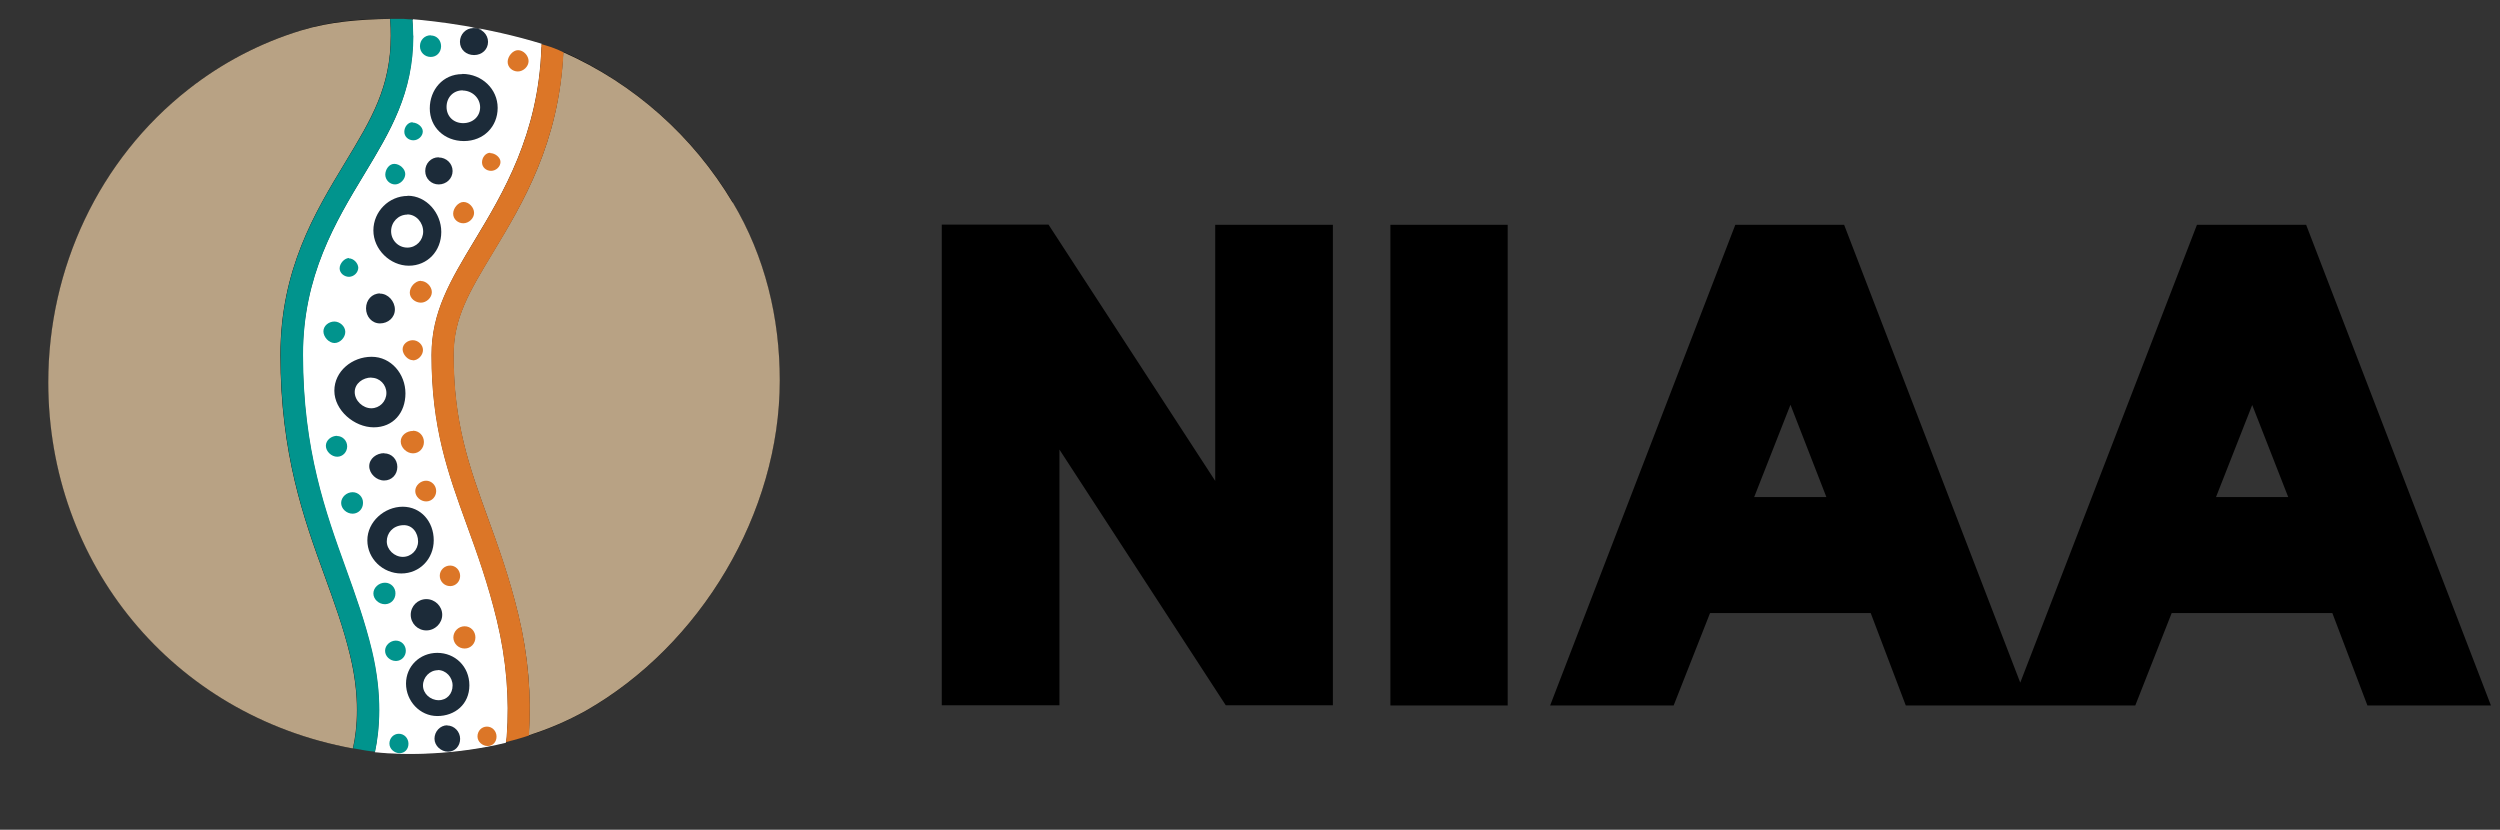 <?xml version="1.0" encoding="UTF-8"?>
<svg id="Layer_1" xmlns="http://www.w3.org/2000/svg" viewBox="0 0 132.57 44">
  <rect x="0" y="0" width="132.57" height="44" fill="#333333" stroke="none"/>
  <defs>
    <style>
      .cls-1 {
        fill: #b8a284;
      }

      .cls-2 {
        fill: #1c2b39;
      }

      .cls-3 {
        fill: #fff;
      }

      .cls-4 {
        fill: #dc7627;
      }

      .cls-5 {
        fill: #01948d;
      }
    </style>
  </defs>
  <path d="M64.44,25.5l-8.84-13.59h-5.66v25.49h6.24v-13.56l8.82,13.56h5.68V11.92h-6.24v13.59h0ZM79.95,11.92h-6.22v25.49h6.22V11.92ZM94.94,21.45l1.91,4.91h-3.83l1.93-4.91h-.01,0ZM119.42,21.45l1.92,4.91h-3.83l1.93-4.91h-.01ZM116.5,11.92l-9.37,24.28-9.34-24.28h-5.77l-9.82,25.49h6.55l1.93-4.9h8.52l1.86,4.9h12.17l1.93-4.9h8.52l1.86,4.9h6.55l-9.8-25.49h-5.79,0ZM18.74,39.6c.21-.97.38-2.64-.15-4.84-.36-1.51-.85-2.84-1.36-4.25-1.1-3.02-2.33-6.45-2.33-11.71,0-4.52,1.82-7.53,3.43-10.2,1.4-2.33,2.41-3.99,2.41-6.73,0-.28,0-.56-.04-.87-1.6,0-3.15.12-4.69.6-2.18.66-4.21,1.72-5.99,3.12-4.76,3.73-7.45,9.5-7.45,15.54,0,9.62,6.59,17.68,16.15,19.43,0-.04.01-.07.01-.07M38.86,10.73c-2.1-3.52-5.24-6.3-8.98-7.98-.22,4.8-2.15,8.01-3.71,10.59-1.28,2.11-2.11,3.5-2.11,5.47,0,3.64.83,5.94,1.79,8.59.57,1.58,1.16,3.22,1.65,5.23.51,2.15.69,4.29.55,6.37,1.05-.33,2.05-.77,3.01-1.3,6.09-3.47,10.28-10.48,10.28-17.51,0-3.33-.78-6.58-2.5-9.45h0ZM21.6,11.35c-.47,0-.86.4-.86.89s.39.86.86.86.85-.36.85-.85-.37-.9-.85-.9ZM24.54,4.79c-.51,0-.86.39-.86.87s.38.85.87.85.9-.35.9-.85-.42-.89-.93-.89"/>
  <path class="cls-3" d="M19.7,21.65c.44,0,.8-.36.8-.82,0-.44-.35-.8-.79-.81,0,0-.01,0-.02,0-.44,0-.89.32-.89.76s.43.86.89.86ZM21.37,29.53c.45,0,.81-.37.82-.82,0-.44-.3-.9-.83-.86-.53.04-.83.42-.83.86s.4.82.85.82ZM23.23,35.52c-.44,0-.79.36-.79.8,0,.43.39.79.83.79s.75-.33.75-.78-.35-.82-.79-.82h0Z"/>
  <path class="cls-3" d="M28.72,2.5v-.18c-2.9-.89-5.72-1.21-6.83-1.3.01.3.03.58.03.86,0,3.05-1.19,5.04-2.58,7.34-1.53,2.53-3.26,5.4-3.26,9.6,0,5.05,1.21,8.37,2.26,11.31.53,1.44,1.01,2.8,1.39,4.37.57,2.39.4,4.22.17,5.36.38.04.78.07,1.22.08-.25-.04-.46-.24-.46-.5,0-.28.22-.53.5-.53s.5.25.5.53c.01.26-.18.48-.44.5.76.03,1.62,0,2.52-.08-.38,0-.71-.31-.71-.68s.31-.71.68-.71.68.33.68.71c.01.32-.2.6-.51.67.68-.07,1.36-.17,2.04-.29h-.07c-.29,0-.52-.23-.53-.51,0-.29.22-.53.5-.53s.5.25.5.53c0,.24-.14.43-.35.49.28-.06.55-.11.85-.18.03-.17.04-.28.04-.29.15-2.06-.02-4.14-.51-6.15-.47-1.94-1.04-3.55-1.61-5.11-1-2.76-1.86-5.15-1.86-8.99,0-2.29,1.01-3.97,2.27-6.08,1.51-2.51,3.4-5.62,3.55-10.24M27.47,2.64c.29,0,.57.29.57.58s-.28.56-.57.56-.54-.22-.54-.51.26-.61.55-.61M26.56,8.58c0,.25-.25.47-.5.47s-.49-.19-.49-.44.18-.51.44-.51.54.22.54.47M24.63,7.45c-1.03,0-1.8-.74-1.8-1.73s.69-1.82,1.72-1.82,1.87.8,1.87,1.8-.75,1.76-1.79,1.76M25.14,1.47c.42,0,.76.33.76.74s-.32.69-.75.69-.75-.29-.75-.69.32-.74.74-.74ZM22.87,1.86c.33,0,.55.26.55.57s-.22.57-.55.57c-.31,0-.56-.23-.57-.54,0-.01,0-.02,0-.03,0-.32.25-.57.57-.57ZM21.9,6.48c.25,0,.54.22.54.47s-.25.47-.5.47-.49-.19-.49-.44.18-.51.44-.51M20.94,8.66c.28,0,.58.25.58.54s-.26.56-.54.56c-.29,0-.52-.23-.53-.51,0-.29.2-.58.47-.58M20.16,15.53c.43,0,.78.4.78.85s-.36.74-.78.74-.75-.36-.75-.79.32-.78.75-.78M19.72,18.91c1.03,0,1.79.9,1.79,1.94s-.65,1.8-1.68,1.8-2.08-.9-2.08-1.93.94-1.8,1.98-1.8M21.92,19.11c-.28,0-.54-.31-.54-.58s.26-.47.54-.47.54.24.54.51-.26.54-.53.54M22.52,23.45c0,.32-.24.59-.56.6,0,0-.01,0-.02,0-.33,0-.65-.29-.65-.62s.32-.57.65-.57c.32,0,.58.26.58.58,0,0,0,.01,0,.02ZM21.09,24.77c0,.4-.29.72-.69.72s-.79-.36-.79-.76.39-.68.79-.68.69.32.69.72ZM18.52,13.71c.25,0,.5.25.5.5s-.24.48-.5.48-.5-.19-.5-.44.25-.54.5-.54ZM17.76,17.05c.29,0,.58.26.58.56s-.28.58-.57.58-.58-.33-.58-.62.29-.51.58-.51M17.32,23.66c0-.31.29-.53.6-.53s.53.25.53.56-.22.56-.53.56-.6-.28-.6-.58ZM18.75,27.25c-.32,0-.61-.25-.61-.57s.29-.57.61-.57.55.25.55.57-.24.57-.55.57ZM19.51,28.65c0-.99.9-1.78,1.89-1.78s1.65.79,1.65,1.78-.75,1.76-1.72,1.76-1.8-.78-1.8-1.76M19.87,31.48c0-.32.29-.57.61-.57s.55.25.55.57-.24.57-.55.57-.61-.25-.61-.57ZM21.05,35.06c-.3,0-.58-.25-.58-.54s.28-.54.58-.54.53.24.53.54c.01.29-.21.53-.5.54,0,0-.02,0-.03,0h0ZM23.24,37.96c-.93,0-1.67-.8-1.67-1.71s.74-1.64,1.67-1.64,1.71.71,1.71,1.71-.76,1.64-1.71,1.64h0ZM25.27,33.8c0,.33-.25.6-.57.6-.33,0-.59-.26-.6-.58,0,0,0,0,0,0,0-.33.27-.59.6-.6.32,0,.57.26.57.6M23.92,30c.29,0,.53.24.53.53,0,0,0,0,0,0,0,.29-.23.53-.52.54,0,0,0,0,0,0-.31,0-.55-.25-.55-.56,0-.31.25-.54.55-.54M23.5,32.61c0,.46-.38.83-.83.83-.46,0-.83-.37-.83-.83,0-.46.39-.83.83-.83s.83.38.83.83ZM23.19,26.05c0,.31-.22.56-.53.56s-.58-.25-.58-.56.28-.56.58-.56.53.25.53.56h0ZM22.37,16.06c-.29,0-.58-.22-.58-.53s.29-.64.6-.64.58.29.58.6-.29.56-.58.56M21.73,14.07c-1,0-1.87-.86-1.87-1.87s.83-1.83,1.83-1.83,1.78.92,1.78,1.91-.72,1.78-1.72,1.78M23.34,9.76c-.39,0-.71-.3-.72-.69,0,0,0-.02,0-.03,0-.4.3-.72.72-.72s.75.32.75.72c0,.4-.34.73-.74.72,0,0,0,0,0,0ZM24.66,11.81c-.29,0-.54-.22-.54-.51s.26-.61.55-.61.57.29.57.58-.28.56-.57.56"/>
  <path class="cls-3" d="M26.86,39.06c.16-1.98-.02-4.05-.52-6.15-.46-1.95-1.04-3.56-1.61-5.1-1-2.76-1.86-5.14-1.86-8.98,0-2.3,1.01-3.96,2.28-6.07,1.51-2.5,3.39-5.63,3.55-10.23v-.18c-2.9-.88-5.72-1.2-6.83-1.29.02.3.04.59.04.86,0,3.05-1.2,5.04-2.59,7.33-1.53,2.53-3.26,5.4-3.26,9.59,0,5.05,1.21,8.37,2.27,11.31.52,1.44,1.02,2.81,1.39,4.38.57,2.39.41,4.22.16,5.36,1.7.18,4.32.13,6.94-.5.02-.16.04-.27.04-.29"/>
  <path class="cls-1" d="M18.73,39.61c.21-.97.37-2.63-.16-4.83-.36-1.51-.85-2.84-1.36-4.25-1.1-3.03-2.34-6.46-2.34-11.71,0-4.52,1.82-7.54,3.43-10.2,1.4-2.32,2.42-4,2.42-6.72,0-.28,0-.56-.04-.88v-.02c-1.6.03-3.14.14-4.7.61-2.17.66-4.2,1.72-5.98,3.12-4.76,3.73-7.44,9.51-7.44,15.54,0,9.61,6.58,17.67,16.15,19.42,0-.02.01-.05.02-.07h0ZM38.85,10.74c-2.1-3.52-5.23-6.31-8.98-7.97-.22,4.8-2.15,8-3.71,10.58-1.27,2.11-2.11,3.49-2.11,5.46,0,3.64.83,5.93,1.79,8.58.57,1.58,1.17,3.23,1.65,5.23.52,2.15.7,4.3.55,6.37,1.04-.33,2.05-.76,3.02-1.3,6.09-3.47,10.29-10.48,10.29-17.51,0-3.33-.78-6.57-2.49-9.44"/>
  <path class="cls-2" d="M24.52,3.92c1.03,0,1.87.8,1.87,1.8s-.75,1.76-1.79,1.76-1.81-.74-1.81-1.73.7-1.82,1.72-1.82M23.19,34.62c.93,0,1.7.71,1.7,1.72s-.77,1.63-1.7,1.63-1.66-.8-1.66-1.72.73-1.63,1.66-1.63ZM21.35,26.87c.98,0,1.65.8,1.65,1.78s-.74,1.76-1.72,1.76-1.8-.78-1.8-1.76.9-1.78,1.88-1.78M19.71,18.92c1.03,0,1.79.91,1.79,1.94s-.65,1.8-1.68,1.8-2.09-.9-2.09-1.94.95-1.8,1.97-1.8M21.62,10.38c.99,0,1.78.91,1.78,1.92s-.73,1.79-1.72,1.79-1.88-.86-1.88-1.87.83-1.83,1.82-1.83M23.26,8.35c.41,0,.74.32.74.72s-.33.71-.74.71c-.39,0-.71-.31-.71-.7,0,0,0-.01,0-.02,0-.39.3-.72.71-.72ZM25.12,1.49c.42,0,.76.33.76.73s-.32.7-.74.7-.75-.29-.75-.7c0-.4.31-.73.71-.73,0,0,.02,0,.03,0ZM23.71,38.47c.38,0,.69.33.69.71s-.27.68-.64.68-.72-.31-.72-.69.3-.71.68-.71h0ZM22.61,31.77c.45,0,.84.37.84.83s-.39.83-.84.83c-.46,0-.83-.37-.83-.83,0-.46.37-.83.83-.83ZM20.37,24.04c.4,0,.7.32.7.72s-.29.72-.7.72-.79-.36-.79-.76.38-.69.79-.69ZM20.15,15.57c.43,0,.79.41.79.84s-.36.74-.79.74-.74-.36-.74-.8.31-.79.74-.79Z"/>
  <path class="cls-3" d="M23.21,35.53c.44,0,.79.38.79.82s-.3.78-.74.78-.83-.35-.83-.78.35-.81.79-.81ZM24.53,4.8c.51,0,.93.4.93.89s-.39.84-.9.84-.88-.36-.88-.86.35-.88.86-.88M21.6,11.37c.47,0,.84.43.84.91,0,.46-.36.84-.82.85,0,0-.01,0-.02,0-.48,0-.86-.39-.86-.87,0-.48.38-.88.86-.88M19.69,20.03c.45,0,.8.37.8.81,0,.45-.36.81-.8.81h0c-.45,0-.88-.4-.88-.86s.44-.77.88-.77ZM21.35,27.85c.52-.04.82.41.82.86,0,.45-.36.82-.81.82-.45,0-.85-.38-.85-.82s.31-.82.83-.86"/>
  <path class="cls-5" d="M18.7,26.1c.31,0,.56.26.55.57,0,0,0,0,0,0,0,.31-.23.56-.54.57,0,0,0,0-.01,0-.32,0-.61-.26-.61-.57s.29-.57.61-.57ZM18.5,13.7c.25,0,.49.25.5.5-.01.26-.23.47-.49.48-.25,0-.5-.19-.5-.45s.25-.54.5-.55M21.88,6.5c.25,0,.54.22.54.47s-.24.47-.5.47-.48-.19-.48-.45.19-.51.44-.51M20.91,8.69c.28,0,.58.26.58.54s-.27.55-.54.55c-.28,0-.51-.23-.52-.51,0-.29.21-.58.47-.58ZM22.84,1.88c.33,0,.55.26.55.57s-.22.57-.55.57c-.31,0-.57-.24-.57-.56,0,0,0-.01,0-.02,0-.31.24-.57.57-.57ZM21.15,38.91c.29,0,.51.24.51.53s-.2.5-.47.5-.54-.22-.54-.51.22-.52.5-.52ZM20.99,33.97c.3,0,.53.24.53.54,0,.29-.22.53-.51.54,0,0-.01,0-.02,0-.3,0-.57-.24-.57-.54s.28-.54.57-.54ZM20.42,30.9c.31,0,.56.26.55.57,0,0,0,0,0,0,0,.31-.23.56-.54.57,0,0-.01,0-.02,0-.32,0-.61-.26-.61-.57s.29-.57.61-.57ZM17.74,18.19c.29,0,.57-.29.57-.59s-.29-.55-.58-.55-.58.22-.58.52.29.62.59.62h0ZM17.87,23.12c.3,0,.54.25.54.55,0,.3-.23.55-.53.55,0,0,0,0,0,0-.3,0-.6-.28-.6-.58s.29-.53.6-.53Z"/>
  <path class="cls-4" d="M29.87,2.77c-.16-.08-.32-.15-.48-.21-.22-.09-.46-.15-.68-.22v.18c-.15,4.61-2.04,7.73-3.55,10.24-1.28,2.11-2.28,3.78-2.28,6.07,0,3.85.86,6.23,1.86,8.98.56,1.55,1.14,3.16,1.61,5.1.5,2.09.67,4.17.52,6.15,0,.02-.02.12-.04.29.24-.06.48-.12.71-.19.17-.04.34-.11.51-.16.14-2.14-.05-4.29-.55-6.37-.48-2.01-1.07-3.64-1.65-5.23-.96-2.65-1.79-4.95-1.79-8.58,0-1.97.84-3.36,2.11-5.46,1.55-2.58,3.48-5.79,3.71-10.58"/>
  <path class="cls-4" d="M26,8.12c.25,0,.54.22.54.47s-.24.47-.5.47-.48-.19-.48-.45.19-.51.44-.51M24.58,10.71c.29,0,.56.29.56.58s-.28.55-.57.55-.54-.22-.54-.51.27-.62.55-.62ZM27.47,2.66c.29,0,.56.29.56.58s-.28.55-.57.55-.54-.22-.54-.51.27-.62.55-.62ZM25.82,38.53c.29,0,.51.24.51.53s-.2.5-.47.5-.54-.22-.54-.51.22-.52.5-.52ZM24.64,33.21c.33,0,.57.27.57.59s-.24.59-.57.59c-.32,0-.59-.25-.6-.58h0c0-.33.27-.6.6-.6ZM23.87,29.99c.29,0,.53.24.53.55,0,.29-.22.53-.51.54,0,0-.01,0-.02,0-.31,0-.55-.25-.55-.55,0-.3.25-.54.55-.54ZM21.9,19.11c.27,0,.53-.27.53-.55s-.26-.52-.54-.52-.54.21-.54.48.27.58.54.58ZM22.32,14.9c.29,0,.58.29.58.59s-.29.56-.58.56-.59-.22-.59-.53.29-.63.59-.63M21.9,22.84c.33,0,.58.27.58.6s-.25.6-.58.6-.65-.3-.65-.63.32-.56.65-.56ZM22.59,25.49c.3,0,.54.25.54.55,0,.3-.23.55-.53.55,0,0,0,0,0,0-.3,0-.58-.25-.58-.55s.28-.55.58-.55Z"/>
  <path class="cls-5" d="M21.91,1.89c0-.29-.01-.57-.04-.86h-.02c-.16,0-.31-.02-.46-.03h-.7v.02c.03.31.04.6.04.88,0,2.72-1.01,4.4-2.42,6.72-1.61,2.66-3.43,5.68-3.43,10.2,0,5.25,1.24,8.68,2.34,11.71.51,1.41.99,2.74,1.36,4.25.53,2.2.38,3.86.16,4.84,0,0,0,.03-.02.06.22.04.46.08.68.12.15.03.32.04.49.06.24-1.13.41-2.97-.16-5.36-.38-1.57-.87-2.93-1.39-4.38-1.06-2.94-2.27-6.26-2.27-11.31,0-4.19,1.73-7.06,3.26-9.59,1.38-2.3,2.59-4.29,2.59-7.33"/>
</svg>